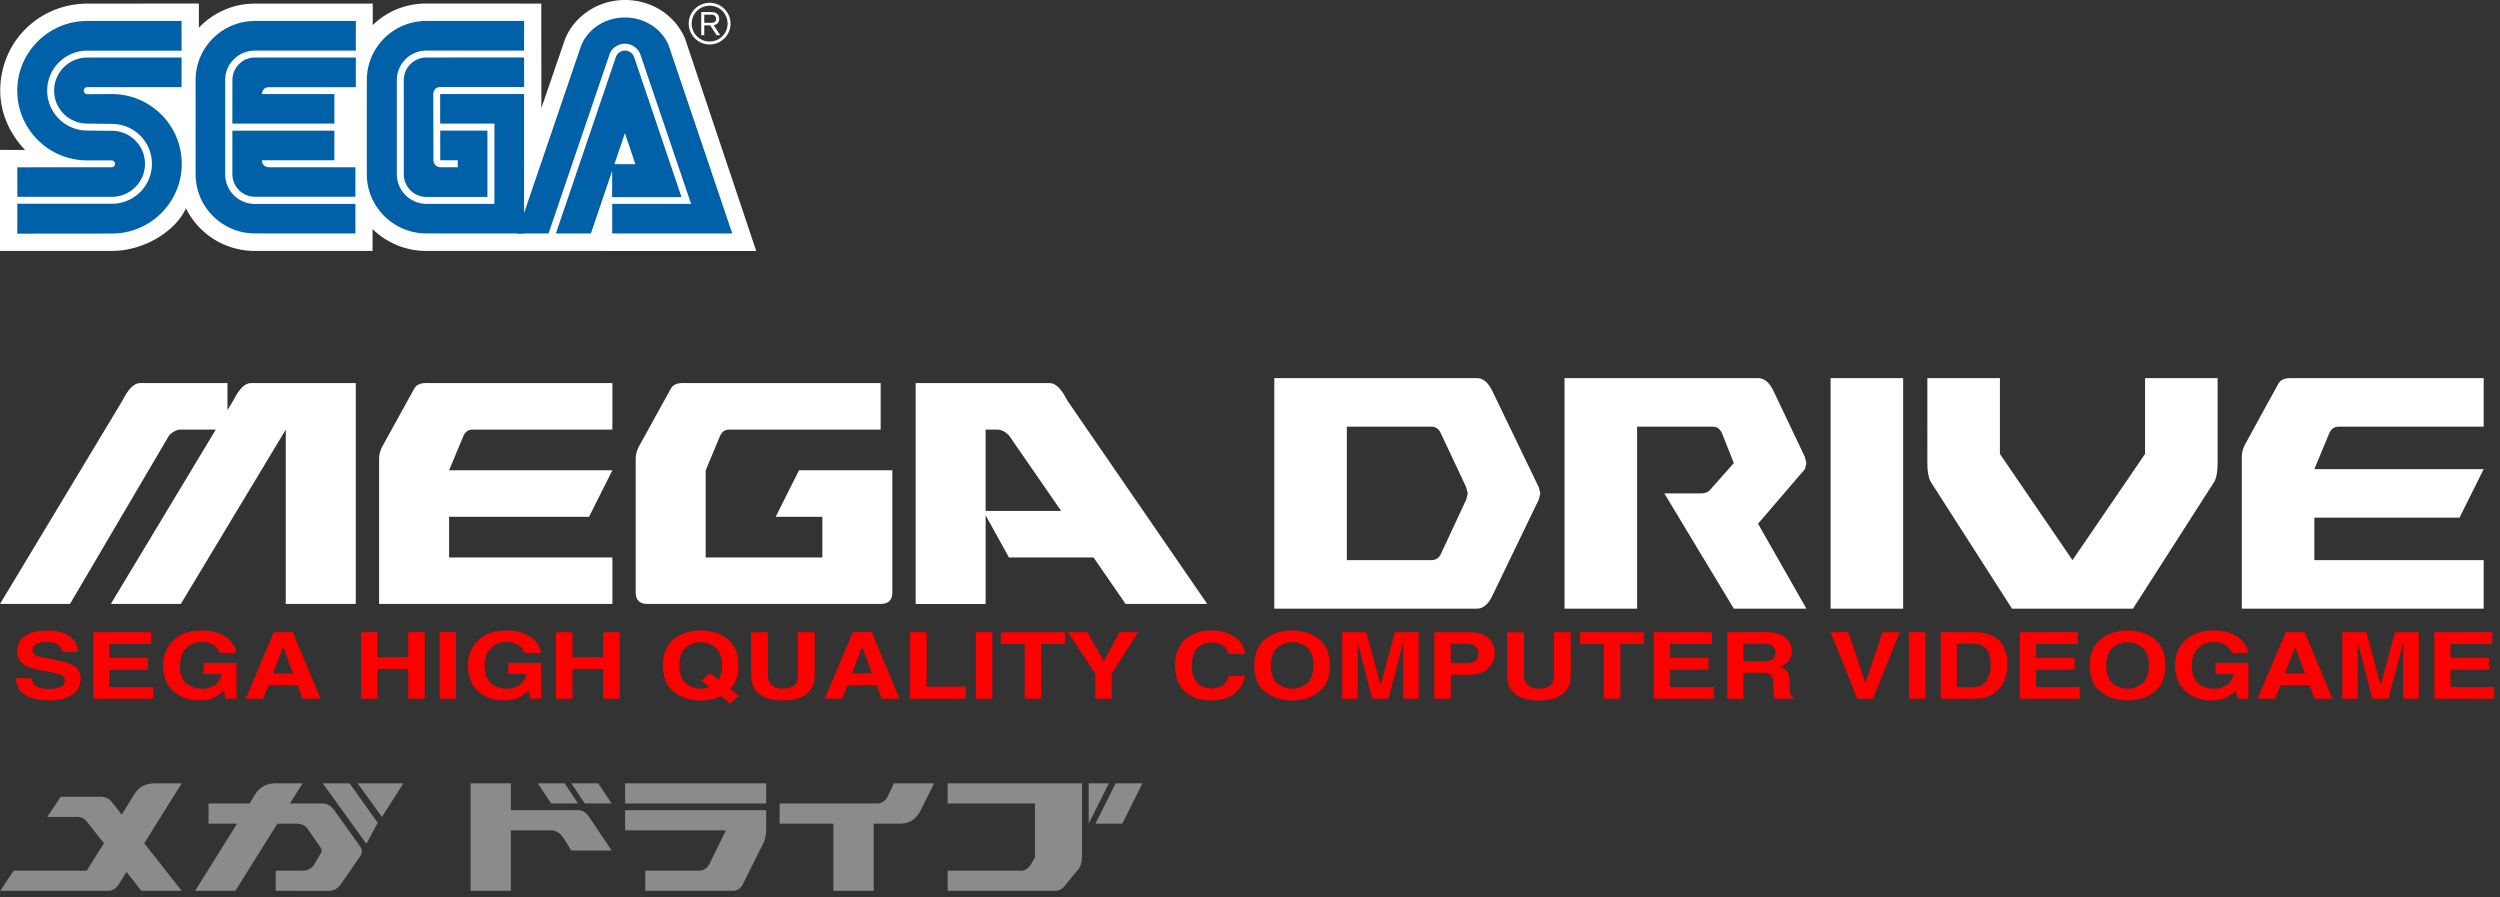 <svg width="457" height="164" xmlns="http://www.w3.org/2000/svg"><rect width="100%" height="100%" fill="#333333" stroke="none"/><g fill-rule="nonzero" fill="none"><path d="M68.11 41.884c2.538 2.465 6 3.989 9.816 3.989l60.314.007-13.026-38.86C123.434 2.89 119.261 0 114.248 0c-4.992 0-9.229 2.986-10.942 7.097l-4.342 12.658L98.947.654 77.884.644c-3.807 0-7.23 1.485-9.75 3.942L68.142.66H46.576c-4.017 0-7.67 1.713-10.225 4.405V.643L16.025.661C7.25.653.053 7.512.042 16.58c0 4.198 1.835 8.006 4.54 10.827L0 27.4v18.472l20.479-.004c5.754-.007 11.456-3.479 13.438-7.638l.06-.171a14.047 14.047 0 0 0 12.598 7.813l21.534-.004v-3.985" fill="#FFF"/><path d="m3.164 42.712 17.27-.018c7.065 0 12.79-5.708 12.79-12.742 0-7.047-5.725-12.756-12.79-12.756l-4.486.025a.644.644 0 0 1-.64-.647c0-.357.287-.647.64-.647l17.238.004.007-5.408H15.945c-3.335 0-6.048 2.709-6.048 6.037 0 3.332 2.712 6.03 6.048 6.03l4.506.06c4.048 0 7.324 3.264 7.324 7.292 0 4.03-3.276 7.303-7.324 7.303H3.17l-.007 5.467" fill="#0060A8"/><path d="M3.17 35.976h17.28c3.346 0 6.052-2.699 6.052-6.034 0-3.332-2.706-6.027-6.051-6.027l-4.506-.049c-4.042 0-7.32-3.268-7.32-7.306 0-4.027 3.278-7.296 7.32-7.296l17.248-.004-.007-5.428H15.948c-7.058 0-12.791 5.701-12.791 12.742 0 7.04 5.733 12.746 12.791 12.746l4.46.007c.34 0 .627.276.627.625a.626.626 0 0 1-.626.62l-17.245.013.007 5.39M46.614 37.28a5.423 5.423 0 0 1-5.45-5.437V14.592c0-2.933 2.453-5.346 5.45-5.346l18.433.004V3.832H46.614c-6 0-10.858 4.841-10.858 10.82v17.192c0 5.978 4.859 10.827 10.858 10.827l18.356.007-.004-5.405-18.352.007" fill="#0060A8"/><path d="M42.485 14.651a4.128 4.128 0 0 1 4.129-4.139h18.433v5.426H49.166c-1.273 0-1.29 1.262-1.29 1.262h13.25v5.4H42.477l.007-7.949M46.614 35.965a4.128 4.128 0 0 1-4.136-4.121v-7.957h18.647v5.412h-13.25c.018 1.272 1.29 1.279 1.29 1.279H64.97l-.004 5.38-18.352.007M77.965 37.266c-2.986 0-5.426-2.433-5.426-5.423V14.651a5.403 5.403 0 0 1 5.411-5.405h17.854V3.832H77.909c-5.996 0-10.855 4.841-10.855 10.82v17.192c0 5.978 4.9 10.827 10.896 10.827l17.854.007V17.2H80.461v5.4h9.92v14.666H77.966" fill="#0060A8"/><path d="M73.811 31.843c0 2.29 1.853 4.154 4.14 4.154h11.151V23.88h-8.628v5.419h3.202l.01 1.272H80.5a1.275 1.275 0 0 1-1.266-1.272l-.028-12.103s-.004-1.258 1.28-1.29H95.81l-.007-5.397-17.854.003a4.139 4.139 0 0 0-4.139 4.14v17.191M112.58 10.432a1.766 1.766 0 0 1 3.335 0l8.667 25.603h-12.69l.013-6.023h4.241l-1.91-5.674-6.218 18.335h-6.397l10.96-32.241" fill="#0060A8"/><path d="M126.33 37.266h-14.417v5.407h21.94L122.441 8.914c-1-3.293-4.296-5.715-8.198-5.715-3.908 0-7.194 2.412-8.201 5.702L94.528 42.674h5.743l11.18-32.83a3.011 3.011 0 0 1 2.783-1.852c1.252 0 2.328.766 2.786 1.846l9.31 27.428" fill="#0060A8"/><path d="M129.717 8.128a3.812 3.812 0 0 0 2.703-1.115 3.79 3.79 0 0 0 0-5.387 3.824 3.824 0 0 0-2.703-1.111c-2.1 0-3.817 1.702-3.817 3.8 0 1.02.398 1.975 1.125 2.698a3.79 3.79 0 0 0 2.692 1.115m-3.279-3.814c0-.87.336-1.695.961-2.314a3.267 3.267 0 0 1 2.318-.954 3.275 3.275 0 0 1 3.29 3.268 3.285 3.285 0 0 1-3.29 3.275c-.87 0-1.696-.339-2.318-.958a3.224 3.224 0 0 1-.96-2.317z" fill="#FFF"/><path d="M128.738 4.636v1.796h-.552V2.21h1.57c.59.006.937.006 1.265.254.318.235.451.588.451.98 0 .986-.803 1.115-1.007 1.157l1.189 1.831h-.668l-1.157-1.796h-1.09m0-.465h1.121c.18 0 .347 0 .515-.042.391-.095.53-.374.53-.682 0-.112-.01-.395-.251-.59-.22-.186-.5-.179-.825-.179h-1.09v1.493z" fill="#FFF"/><g><path d="m0 110.405 22.389-37.19c1.066-2.126 2.132-3.188 3.198-3.188H41.58v4.94l1.066-1.753c1.066-2.125 2.132-3.187 3.199-3.187h19.19v40.378H52.24V78.527l-19.19 31.878H20.256l19.19-31.878H33.05c-.71 0-1.422.355-2.132 1.063l-18.124 30.815H0zm82.092-15.939v7.438h29.851v8.501H69.298V83.84c0-.708.178-1.417.533-2.125l5.864-10.626c.355-.708 1.066-1.062 2.132-1.062h34.116v8.5H86.356c-.71 0-1.243.355-1.599 1.063l-2.665 6.375h29.851l-4.264 8.501H82.092zm46.91 7.438h21.322v-7.438h-8.529l4.265-8.5h17.058v22.314c0 1.417-.711 2.125-2.133 2.125H118.34c-1.421 0-2.132-.708-2.132-2.125V83.84c0-.708.178-1.417.533-2.125l5.864-10.626c.355-.708 1.066-1.062 2.132-1.062h36.248v8.5h-27.719c-.71 0-1.244.355-1.6 1.063l-2.664 6.375v15.94zm91.687 8.501h-14.926l-5.864-8.5H184.44l-4.264-7.705v16.205h-12.794V70.027h24.521c1.066 0 2.132 1.062 3.198 3.187l25.588 37.191zm-26.707-17.001L184.44 79.59c-.71-.708-1.421-1.063-2.132-1.063h-2.132v14.877h13.806zM246.2 102.392h15.476c.737 0 1.29-.332 1.658-.998l4.698-10.092.277-1.11-.277-1.109-4.698-9.981c-.368-.74-.92-1.11-1.658-1.11h-15.475v24.4zM232.937 69.12h37.03c1.106 0 2.027.74 2.764 2.218l8.567 17.745.276 1.11-.276 1.109-8.567 17.745c-.737 1.479-1.658 2.218-2.763 2.218h-37.031V69.12zm53.059 0h35.373c1.105 0 2.026.74 2.763 2.218l5.804 12.2.276 1.11-.276 1.108-8.567 9.982 8.843 15.527h-13.265l-12.712-21.072h6.632c.737 0 1.29-.185 1.659-.555l4.421-4.99-2.21-5.546c-.37-.74-.922-1.11-1.659-1.11H299.26v33.273h-13.265V69.12zm61.902 42.145h-13.264V69.12h13.264v42.145zm17.687-28.281 13.265 19.408 13.264-19.408V69.12h13.265v15.527c0 1.479-.184 2.588-.553 3.327l-14.923 23.291h-22.107l-14.923-23.29c-.369-.74-.553-1.85-.553-3.328V69.12h13.265v13.864zm57.48 11.645v7.763h30.952v8.873H409.8V83.538c0-.74.184-1.479.552-2.218l6.08-11.09c.369-.74 1.105-1.11 2.21-1.11h35.374v8.873h-26.53c-.737 0-1.29.37-1.658 1.109l-2.764 6.654h30.952l-4.422 8.873h-26.53z" fill="#FFF"/><g fill="red"><path d="M2.916 123.977c-.022.524.121 1.098.428 1.721.307.624.906 1.164 1.797 1.62.89.457 2.201.696 3.932.718.468.019 1.145-.054 2.033-.219a5.71 5.71 0 0 0 2.452-1.101c.747-.57 1.144-1.455 1.19-2.654-.034-1.065-.417-1.831-1.148-2.298-.73-.467-1.605-.789-2.622-.966l-3.51-.727a3.097 3.097 0 0 1-.987-.324c-.332-.17-.511-.485-.537-.945.033-.541.308-.921.825-1.14a4.137 4.137 0 0 1 1.682-.314c1.267.042 2.077.279 2.43.71.351.431.524.803.518 1.116h2.888c.006-.517-.155-1.076-.484-1.679-.33-.602-.902-1.121-1.719-1.558-.817-.437-1.954-.666-3.412-.686-1.54.02-2.71.243-3.512.668-.802.424-1.344.924-1.627 1.499-.283.575-.415 1.098-.397 1.57.045 1.29.517 2.161 1.414 2.615.898.454 1.95.772 3.159.954l1.544.304c.776.137 1.4.307 1.875.512.475.204.72.535.732.993-.036.628-.36 1.05-.97 1.269-.61.217-1.29.319-2.038.304-1.275-.04-2.11-.282-2.502-.727-.393-.446-.575-.857-.546-1.235H2.916zM27.644 115.572h-10.59v12.143h10.93v-2.148h-7.981v-3.146h7.02v-2.148h-7.02v-2.553h7.64zM37.21 123.216h3.35c-.377 1.184-.953 1.936-1.73 2.256-.778.32-1.364.458-1.76.416-1.07.033-2.024-.249-2.863-.845-.84-.597-1.282-1.708-1.33-3.332.039-1.543.46-2.66 1.262-3.349.803-.689 1.76-1.027 2.87-1.014 1.062.053 1.852.327 2.372.82.52.493.779.885.777 1.175h3.009c-.047-.577-.29-1.18-.73-1.805-.438-.626-1.113-1.159-2.025-1.598-.911-.44-2.099-.67-3.563-.69h-.04c-1.608.019-2.93.33-3.963.934-1.034.604-1.8 1.391-2.296 2.361a6.732 6.732 0 0 0-.74 3.132c.058 2.13.728 3.722 2.007 4.778 1.28 1.055 2.817 1.582 4.61 1.581 1.29-.03 2.272-.244 2.946-.643.675-.398 1.19-.798 1.547-1.2l.301 1.522h2.006v-6.545H37.21v2.046zM49.09 125.212h5.315l.922 2.503h3.27l-5.075-12.143h-3.47l-5.134 12.143h3.17l1.002-2.503zm2.647-6.9h.04l1.785 4.803h-3.67l1.845-4.803zM74.621 122.27v5.445h3.009v-12.143H74.62v4.6h-5.615v-4.6h-3.009v12.143h3.009v-5.446zM83.359 115.572H80.35v12.143h3.009zM92.912 123.216h3.35c-.376 1.184-.953 1.936-1.73 2.256-.777.32-1.364.458-1.76.416-1.07.033-2.024-.249-2.863-.845-.839-.597-1.282-1.708-1.329-3.332.038-1.543.459-2.66 1.261-3.349.803-.689 1.76-1.027 2.87-1.014 1.062.053 1.853.327 2.372.82.52.493.78.885.778 1.175h3.008c-.047-.577-.29-1.18-.729-1.805-.439-.626-1.114-1.159-2.025-1.598-.912-.44-2.1-.67-3.564-.69h-.04c-1.608.019-2.929.33-3.963.934-1.034.604-1.799 1.391-2.296 2.361a6.732 6.732 0 0 0-.74 3.132c.059 2.13.728 3.722 2.008 4.778 1.28 1.055 2.816 1.582 4.61 1.581 1.29-.03 2.271-.244 2.946-.643.675-.398 1.19-.798 1.547-1.2l.3 1.522h2.006v-6.545h-6.017v2.046zM110.268 122.27v5.445h3.008v-12.143h-3.008v4.6h-5.616v-4.6h-3.008v12.143h3.008v-5.446zM128.258 124.417l1.444 1.15a3.77 3.77 0 0 1-.827.25 4.43 4.43 0 0 1-.798.071c-.873.036-1.728-.247-2.564-.847-.836-.601-1.285-1.734-1.347-3.398.062-1.664.51-2.796 1.347-3.397.836-.6 1.69-.883 2.564-.848.874-.035 1.729.247 2.565.848.836.6 1.285 1.733 1.346 3.397a5.77 5.77 0 0 1-.18 1.493c-.118.43-.279.8-.482 1.112l-1.524-1.201-1.544 1.37zm6.799 2.807-1.565-1.251c.45-.47.81-1.06 1.083-1.772.274-.71.414-1.563.422-2.558-.05-1.873-.507-3.27-1.37-4.19-.864-.92-1.834-1.524-2.909-1.812-1.075-.287-1.955-.417-2.64-.39-.686-.027-1.566.103-2.641.39-1.076.288-2.045.891-2.908 1.812-.864.92-1.32 2.317-1.37 4.19.05 1.873.506 3.27 1.37 4.19.863.921 1.832 1.525 2.908 1.812 1.075.287 1.955.418 2.64.391.437.009.987-.042 1.65-.152a7.755 7.755 0 0 0 2.04-.66l1.705 1.37 1.585-1.37zM148.922 115.572h-3.068v8c.008.74-.219 1.31-.68 1.71-.46.4-1.203.602-2.228.606-.721.004-1.325-.19-1.81-.583-.486-.393-.738-1.01-.757-1.852v-7.881h-3.069v8.05c.016.609.11 1.159.283 1.649.174.49.454.922.84 1.294.67.586 1.427.982 2.272 1.186.844.204 1.611.299 2.3.285 1.836.01 3.275-.352 4.32-1.084 1.045-.733 1.578-1.894 1.597-3.482v-7.898zM154.932 125.212h5.315l.923 2.503h3.269l-5.074-12.143h-3.47l-5.134 12.143h3.169l1.002-2.503zm2.648-6.9h.04l1.785 4.803h-3.67l1.845-4.803zM169.386 115.572h-3.009v12.143h10.169v-2.199h-7.16zM181.406 115.572h-3.008v12.143h3.008zM190.318 117.72h4.352v-2.148h-11.713v2.148h4.352v9.995h3.009zM203.22 123.165l4.814-7.593h-3.41l-2.848 5.276-2.988-5.276h-3.55l4.974 7.56v4.583h3.008zM227.614 119.546c-.047-.617-.289-1.254-.724-1.91-.436-.656-1.103-1.213-2-1.67-.897-.457-2.062-.696-3.493-.715-1.899.001-3.466.539-4.7 1.613-1.235 1.073-1.874 2.672-1.918 4.796.035 2.1.652 3.688 1.852 4.761 1.2 1.073 2.776 1.612 4.726 1.615 1.803-.022 3.222-.439 4.257-1.251 1.035-.813 1.702-1.89 2-3.23h-3.008c-.187.746-.555 1.312-1.105 1.699-.55.387-1.245.581-2.084.584-1.263-.037-2.176-.455-2.74-1.254-.563-.8-.84-1.763-.83-2.89.059-1.679.473-2.815 1.244-3.41.77-.594 1.546-.873 2.326-.835 1.206.042 2.018.3 2.437.776.419.475.67.916.752 1.321h3.008zM229.272 121.643c.05 1.873.507 3.27 1.37 4.19.864.921 1.834 1.525 2.909 1.812 1.075.287 1.955.418 2.64.391.686.027 1.566-.104 2.641-.39 1.075-.288 2.045-.892 2.908-1.812.864-.92 1.32-2.318 1.37-4.19-.05-1.874-.506-3.27-1.37-4.191-.863-.92-1.833-1.524-2.908-1.812-1.075-.287-1.955-.417-2.64-.39-.686-.027-1.566.103-2.641.39-1.075.288-2.045.891-2.908 1.812-.864.92-1.32 2.317-1.37 4.19zm3.009 0c.061-1.664.51-2.796 1.346-3.397.836-.6 1.69-.883 2.565-.848.873-.035 1.728.247 2.564.848.836.6 1.285 1.733 1.346 3.397-.06 1.664-.51 2.797-1.346 3.398-.836.6-1.69.883-2.564.847-.874.036-1.729-.247-2.565-.847-.836-.601-1.285-1.734-1.346-3.398zM259.323 115.572h-4.352l-2.567 9.572h-.04l-2.608-9.572h-4.392v12.143h2.808v-10.147h.04l2.627 10.147h2.949l2.687-10.147h.04v10.147h2.808zM265.2 123.335h3.45c1.275-.028 2.245-.281 2.91-.76.666-.48 1.117-1.02 1.352-1.62.235-.602.345-1.1.33-1.493-.012-1.206-.409-2.152-1.19-2.84-.782-.687-1.876-1.037-3.282-1.05h-6.578v12.143h3.008v-4.38zm0-2.098v-3.568h2.387c.926-.004 1.6.127 2.023.393.422.267.63.694.624 1.281.047.316-.047.7-.28 1.15-.235.451-.89.7-1.966.744H265.2zM287.12 115.572h-3.068v8c.008.74-.218 1.31-.68 1.71-.46.4-1.203.602-2.228.606-.721.004-1.325-.19-1.81-.583-.486-.393-.738-1.01-.757-1.852v-7.881h-3.069v8.05c.016.609.11 1.159.284 1.649.173.49.453.922.84 1.294.669.586 1.426.982 2.27 1.186.846.204 1.613.299 2.302.285 1.835.01 3.275-.352 4.32-1.084 1.045-.733 1.577-1.894 1.597-3.482v-7.898zM296.2 117.72h4.351v-2.148H288.84v2.148h4.352v9.995h3.008zM312.932 115.572h-10.59v12.143h10.931v-2.148h-7.982v-3.146h7.02v-2.148h-7.02v-2.553h7.641zM315.74 127.715h2.948v-4.753h3.109c1.071-.007 1.74.169 2.008.529.267.36.38.95.338 1.771.001.614.03 1.108.085 1.48.056.373.135.697.236.973h3.33v-.322c-.308-.078-.496-.285-.562-.619-.067-.334-.094-.934-.08-1.799-.003-1.092-.159-1.834-.47-2.224-.31-.39-.762-.675-1.356-.854.716-.215 1.265-.58 1.647-1.097a2.966 2.966 0 0 0 .58-1.795c.014-.372-.093-.824-.324-1.356-.231-.532-.675-1.005-1.331-1.42-.657-.415-1.616-.634-2.878-.657h-7.28v12.143zm2.948-6.799v-3.247h3.75c.86.026 1.432.21 1.715.554.283.343.414.688.391 1.036.001.594-.191 1.02-.576 1.279-.386.258-.969.384-1.75.378h-3.53zM341.01 124.772h-.04l-3.089-9.2h-3.229l4.854 12.143h2.868l4.894-12.143h-3.13zM351.96 115.572h-3.008v12.143h3.008zM354.755 127.715h6.237c1.57-.03 2.791-.387 3.662-1.07s1.478-1.51 1.822-2.483c.343-.972.507-1.908.493-2.806.017-.796-.13-1.636-.44-2.522-.31-.886-.891-1.644-1.741-2.274-.85-.63-2.075-.96-3.676-.988h-6.357v12.143zm2.948-10.046h2.888c.445-.019.921.05 1.428.207.508.157.944.513 1.309 1.068.364.555.555 1.421.572 2.598.017 1.043-.222 1.972-.717 2.786-.494.815-1.345 1.245-2.552 1.29h-2.928v-7.949zM379.838 115.572h-10.59v12.143h10.93v-2.148h-7.981v-3.146h7.02v-2.148h-7.02v-2.553h7.64zM382.003 121.643c.05 1.873.507 3.27 1.37 4.19.864.921 1.834 1.525 2.909 1.812 1.075.287 1.955.418 2.64.391.686.027 1.566-.104 2.641-.39 1.075-.288 2.045-.892 2.908-1.812.864-.92 1.32-2.318 1.37-4.19-.05-1.874-.506-3.27-1.37-4.191-.863-.92-1.833-1.524-2.908-1.812-1.075-.287-1.955-.417-2.64-.39-.686-.027-1.566.103-2.641.39-1.075.288-2.045.891-2.908 1.812-.864.92-1.32 2.317-1.37 4.19zm3.009 0c.061-1.664.51-2.796 1.346-3.397.836-.6 1.691-.883 2.565-.848.873-.035 1.728.247 2.564.848.836.6 1.285 1.733 1.346 3.397-.06 1.664-.51 2.797-1.346 3.398-.836.6-1.69.883-2.564.847-.874.036-1.729-.247-2.565-.847-.836-.601-1.285-1.734-1.346-3.398zM404.994 123.216h3.35c-.376 1.184-.953 1.936-1.73 2.256-.777.32-1.364.458-1.76.416-1.07.033-2.024-.249-2.863-.845-.839-.597-1.282-1.708-1.329-3.332.038-1.543.459-2.66 1.261-3.349.803-.689 1.76-1.027 2.87-1.014 1.062.053 1.853.327 2.372.82.52.493.78.885.778 1.175h3.008c-.047-.577-.29-1.18-.729-1.805-.439-.626-1.114-1.159-2.025-1.598-.912-.44-2.1-.67-3.564-.69h-.04c-1.608.019-2.929.33-3.963.934-1.033.604-1.799 1.391-2.296 2.361a6.732 6.732 0 0 0-.74 3.132c.059 2.13.728 3.722 2.008 4.778 1.28 1.055 2.816 1.582 4.61 1.581 1.29-.03 2.271-.244 2.946-.643.675-.398 1.19-.798 1.547-1.2l.3 1.522h2.006v-6.545h-6.017v2.046zM416.874 125.212h5.315l.923 2.503h3.269l-5.074-12.143h-3.47l-5.134 12.143h3.169l1.002-2.503zm2.648-6.9h.04l1.785 4.803h-3.67l1.845-4.803zM442.138 115.572h-4.352l-2.567 9.572h-.04l-2.608-9.572h-4.392v12.143h2.808v-10.147h.04l2.627 10.147h2.949l2.687-10.147h.04v10.147h2.808zM455.596 115.572h-10.59v12.143h10.931v-2.148h-7.982v-3.146h7.02v-2.148h-7.02v-2.553h7.641z"/></g></g><g opacity=".431" fill="#FFF"><path d="m.041 162.844 2.457-3.684h13.357l3.147-5.028-3.147-3.954c-.423-.563-1.037-.844-1.843-.844H8.64l2.456-3.685h7.37c.818 0 1.51.358 2.072 1.075l1.728 2.188 2.34-3.8c.82-1.28 2.048-1.92 3.686-1.92h4.912l-6.832 10.959 6.832 8.693h-7.369l-2.706-3.454-1.44 2.303c-.511.768-1.176 1.151-1.995 1.151H.04zM38.116 150.562v-3.685h7.523l.998-1.688c.87-1.331 2.124-1.996 3.762-1.996h4.913l-2.303 3.684h5.987c.82 0 1.536.435 2.15 1.305l4.682 6.525c.359.512.41 1.05.154 1.612l-3.608 5.22c-.614.87-1.33 1.305-2.15 1.305H50.4v-3.684h4.913c.819 0 1.484-.307 1.996-.921l1.305-2.227c.255-.358.255-.716 0-1.074l-2.457-3.531c-.448-.563-1.139-.845-2.073-.845h-3.377l-7.677 12.282H35.66l7.676-12.282h-5.22zm20.88-7.37h4.913l5.144 7.217-2.073 3.838-7.984-11.054zm6.372 0h8.367l-3.915 6.142-4.452-6.141zM86.018 162.844v-19.651h7.369v4.913h12.282c.82 0 1.51.435 2.073 1.305l4.069 6.064h-7.37l-1.535-2.456c-.614-.82-1.33-1.229-2.15-1.229h-7.369v11.054h-7.37zm14.738-15.967-2.456-3.684h4.913l2.456 3.684h-4.913zm6.142 0-2.457-3.684h4.913l2.457 3.684h-4.913zM114.267 146.877v-3.684h25.793v3.684h-25.793zm0 4.913v-3.684h25.793v3.684c0 .82-.18 1.612-.537 2.38l-3.762 7.523c-.41.768-1.023 1.151-1.842 1.151h-15.967v-3.684h9.826c.818 0 1.458-.41 1.919-1.228l2.994-6.142h-18.424zM142.516 150.562v-3.685h17.733c.87 0 1.535-.409 1.996-1.228l1.151-2.456h7.37l-2.457 4.913c-.818 1.637-2.047 2.456-3.684 2.456h-4.913v12.282h-7.37v-12.282h-9.826zM197.173 158.853l-2.303 2.763c-.512.82-1.177 1.228-1.996 1.228h-19.652v-3.684h13.51c.653 0 1.242-.41 1.766-1.228l.691-1.171v-9.884h-15.967v-3.684h24.565v13.51c0 .82-.205 1.536-.614 2.15zm3.07-8.29 3.685-7.37h4.913l-3.685 7.37h-4.913zm-1.228 0v-7.37h3.685l-3.685 7.37z"/></g></g></svg>
